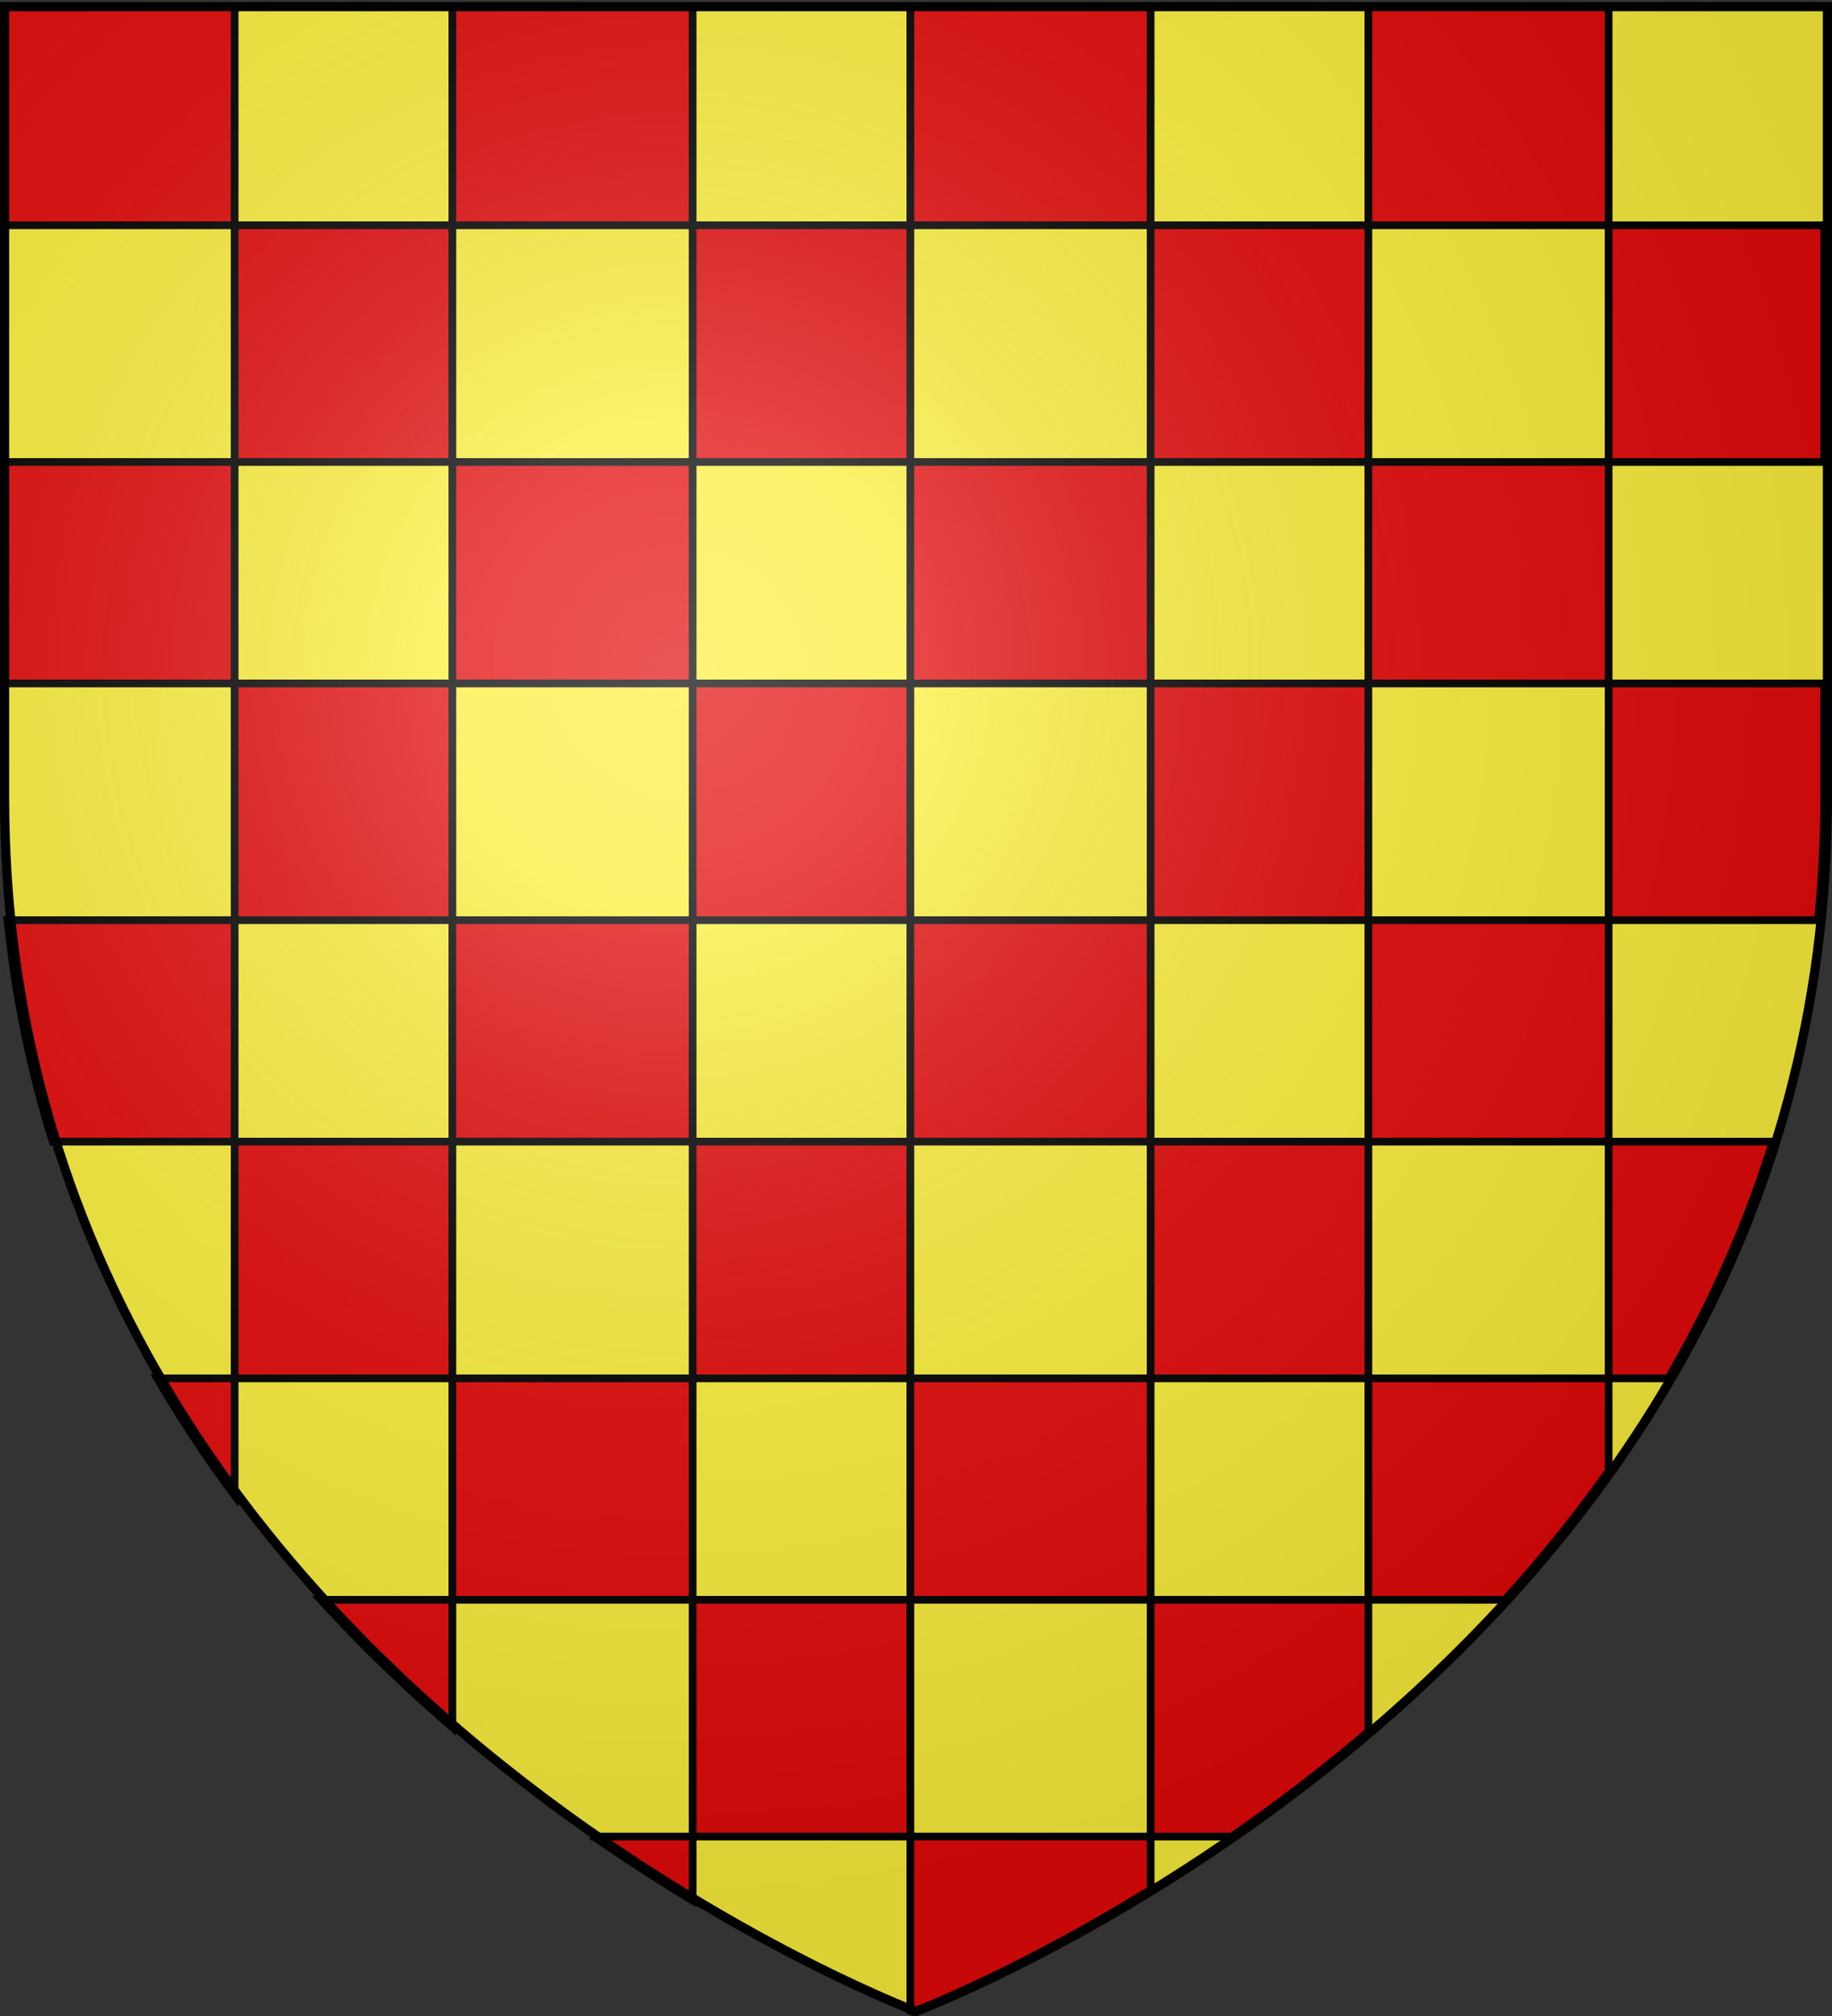 <svg xmlns="http://www.w3.org/2000/svg" xmlns:xlink="http://www.w3.org/1999/xlink" width="600" height="660" version="1.0"><rect width="100%" height="100%" fill="#333333" stroke="none"/><desc>Flag of Canton of Valais (Wallis)</desc><defs><radialGradient xlink:href="#b" id="c" cx="221.445" cy="226.331" r="300" fx="221.445" fy="226.331" gradientTransform="matrix(1.353 0 0 1.349 -77.63 -85.747)" gradientUnits="userSpaceOnUse"/><linearGradient id="b"><stop offset="0" style="stop-color:white;stop-opacity:.314"/><stop offset=".19" style="stop-color:white;stop-opacity:.251"/><stop offset=".6" style="stop-color:#6b6b6b;stop-opacity:.125"/><stop offset="1" style="stop-color:black;stop-opacity:.125"/></linearGradient></defs><g style="display:inline"><path d="M300 658.5s298.5-112.32 298.5-397.772V2.176H1.5v258.552C1.5 546.18 300 658.5 300 658.5" style="fill:#fcef3c;fill-opacity:1;fill-rule:evenodd;stroke:none;stroke-width:1px;stroke-linecap:butt;stroke-linejoin:miter;stroke-opacity:1"/></g><path d="M.438 2.344V73.75h76.406V2.344zM76.844 73.75v77.5h71.312v-77.5zm71.312 0h78.688V2.344h-78.688zm78.688 0v77.5h71.312v-77.5zm71.312 0h78.688V2.344h-78.688zm78.688 0v77.5h71.312v-77.5zm71.312 0h78.688V2.344h-78.688zm78.688 0v77.5h70.593v-77.5zm0 77.5h-78.688v72.5h78.688zm0 72.5v77.5h68.531a395 395 0 0 0 2.063-40.344V223.75zm0 77.5h-78.688v72.5h78.688zm0 72.5v77.5h19.531c13.738-23.584 25.472-49.383 34.219-77.5zm0 77.5h-78.688v72.5h44.656c11.876-13.023 23.327-27.08 34.032-42.187zm-78.688 72.5h-71.312v77.5h26.562c14.503-10.053 29.626-21.454 44.75-34.375zm-71.312 77.5h-78.688v57.094c.126.048.781.312.781.312s33.434-12.573 77.907-40zm-78.688 0v-77.5h-71.312v77.5zm-71.312 0h-32.406a595 595 0 0 0 32.406 20.938zm0-77.5v-72.5h-78.688v72.5zm-78.688 0h-43.094c13.978 15.327 28.523 29.204 43.094 41.75zm0-72.5v-77.5H76.844v77.5zm-71.312 0H51.5a409 409 0 0 0 25.344 38.344zm0-77.5v-72.5H2.469c2.637 25.704 7.737 49.856 14.781 72.5zm0-72.5h71.312v-77.5H76.844zm0-77.5v-72.5H.438v72.5zm71.312 0h78.688v-72.5h-78.688zm78.688 0v77.5h71.312v-77.5zm71.312 0h78.688v-72.5h-78.688zm78.688 0v77.5h71.312v-77.5zm0 77.5h-78.688v72.5h78.688zm0 72.5v77.5h71.312v-77.5zm0 77.5h-78.688v72.5h78.688zm-78.688 0v-77.5h-71.312v77.5zm-71.312-77.5v-72.5h-78.688v72.5z" style="opacity:1;fill:#e20909;fill-opacity:1;fill-rule:evenodd;stroke:#000;stroke-width:2.525;stroke-linecap:butt;stroke-linejoin:miter;marker:none;marker-start:none;marker-mid:none;marker-end:none;stroke-miterlimit:4;stroke-dasharray:none;stroke-dashoffset:0;stroke-opacity:1;visibility:visible;display:inline;overflow:visible"/><path d="M300 658.5s298.5-112.32 298.5-397.772V2.176H1.5v258.552C1.5 546.18 300 658.5 300 658.5" style="opacity:1;fill:url(#c);fill-opacity:1;fill-rule:evenodd;stroke:none;stroke-width:1px;stroke-linecap:butt;stroke-linejoin:miter;stroke-opacity:1"/><path d="M300 658.5S1.5 546.18 1.5 260.728V2.176h597v258.552C598.5 546.18 300 658.5 300 658.5z" style="opacity:1;fill:none;fill-opacity:1;fill-rule:evenodd;stroke:#000;stroke-width:3;stroke-linecap:butt;stroke-linejoin:miter;stroke-miterlimit:4;stroke-dasharray:none;stroke-opacity:1"/></svg>